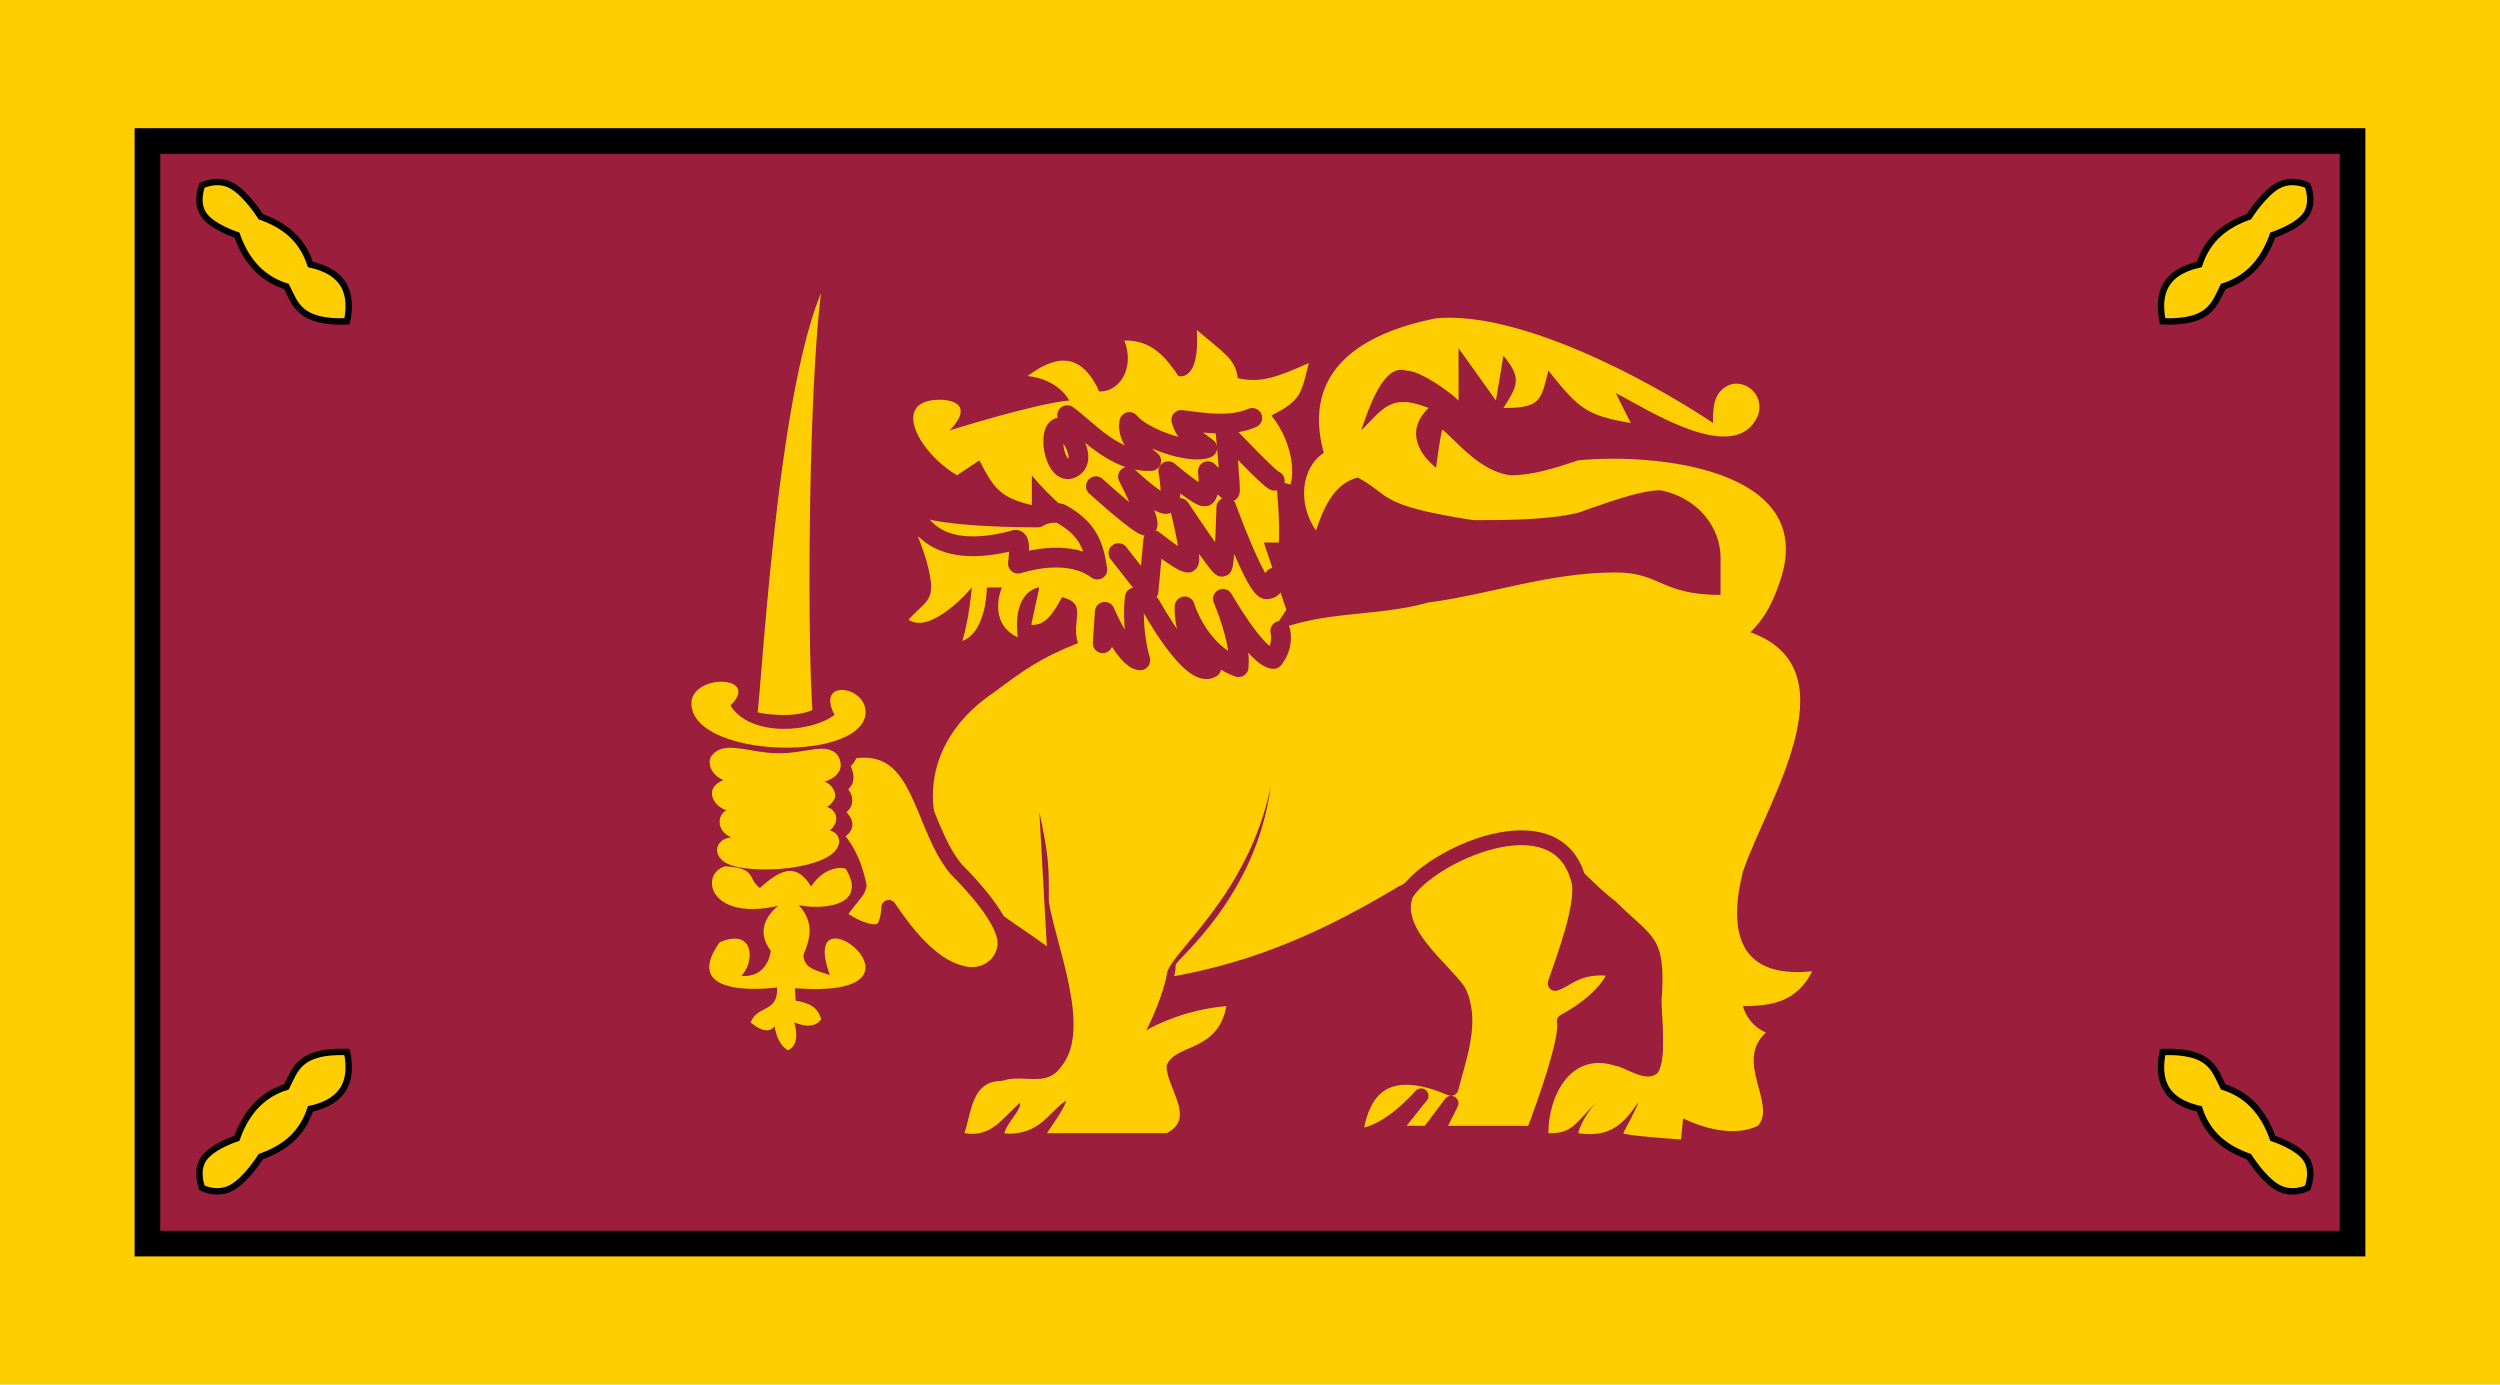 <?xml version="1.0" encoding="UTF-8" standalone="no"?>
<!-- Created with Inkscape (http://www.inkscape.org/) -->
<svg xmlns:dc="http://purl.org/dc/elements/1.1/" xmlns:cc="http://web.resource.org/cc/" xmlns:rdf="http://www.w3.org/1999/02/22-rdf-syntax-ns#" xmlns:svg="http://www.w3.org/2000/svg" xmlns="http://www.w3.org/2000/svg" xmlns:sodipodi="http://sodipodi.sourceforge.net/DTD/sodipodi-0.dtd" xmlns:inkscape="http://www.inkscape.org/namespaces/inkscape" id="svg2" sodipodi:version="0.32" inkscape:version="0.44" width="390" height="216" version="1.0" sodipodi:docbase="C:\Documents and Settings\Zachary\Desktop\Zach" sodipodi:docname="sri lanka previous flag.svg">
  <defs id="defs5"/>
  <sodipodi:namedview inkscape:window-height="573" inkscape:window-width="853" inkscape:pageshadow="2" inkscape:pageopacity="0.0" guidetolerance="10.0" gridtolerance="10.0" objecttolerance="10.0" borderopacity="1.0" bordercolor="#666666" pagecolor="#ffffff" id="base" inkscape:zoom="1.3227434" inkscape:cx="91.569989" inkscape:cy="103.44272" inkscape:window-x="44" inkscape:window-y="58" inkscape:current-layer="svg2"/>
  <rect y="0" x="0" width="390" style="font-size:12px;fill:#ffce00;fill-opacity:1;fill-rule:evenodd;stroke-width:1pt" id="rect3701" height="216"/>
  <rect height="172" id="rect627" style="font-size:12px;fill:#9c1e3d;fill-opacity:1;fill-rule:evenodd;stroke:black;stroke-width:4;stroke-miterlimit:4;stroke-dasharray:none;stroke-opacity:1" width="344" x="23" y="22"/>
  <path style="fill:#ffce00;fill-opacity:1;fill-rule:evenodd;stroke:black;stroke-width:1px;stroke-linecap:butt;stroke-linejoin:miter;stroke-opacity:1" d="M 40.679,33.804 C 40.679,33.804 38.387,30.151 36.095,28.934 C 33.804,27.716 31.512,28.934 31.512,28.934 C 31.512,28.934 30.438,31.584 31.798,33.517 C 33.159,35.451 36.955,36.668 36.955,36.668 C 38.507,41.053 41.164,43.595 44.69,44.69 C 46.047,47.37 46.658,50.411 54.143,50.133 C 54.993,45.84 53.903,42.484 48.414,41.252 C 47.08,37.152 44.198,35.063 40.679,33.804 z " id="path1873" sodipodi:nodetypes="cscsccccc"/>
  <path sodipodi:nodetypes="cscsccccc" id="path1896" d="M 40.679,180.439 C 40.679,180.439 38.387,184.091 36.095,185.309 C 33.804,186.526 31.512,185.309 31.512,185.309 C 31.512,185.309 30.438,182.659 31.798,180.725 C 33.159,178.792 36.955,177.574 36.955,177.574 C 38.507,173.19 41.164,170.648 44.69,169.553 C 46.047,166.873 46.658,163.832 54.143,164.11 C 54.993,168.402 53.903,171.759 48.414,172.991 C 47.08,177.091 44.198,179.179 40.679,180.439 z " style="fill:#ffce00;fill-opacity:1;fill-rule:evenodd;stroke:black;stroke-width:1px;stroke-linecap:butt;stroke-linejoin:miter;stroke-opacity:1"/>
  <path style="fill:#ffce00;fill-opacity:1;fill-rule:evenodd;stroke:black;stroke-width:1px;stroke-linecap:butt;stroke-linejoin:miter;stroke-opacity:1" d="M 350.831,180.439 C 350.831,180.439 353.123,184.091 355.414,185.309 C 357.706,186.526 359.998,185.309 359.998,185.309 C 359.998,185.309 361.072,182.659 359.712,180.725 C 358.351,178.792 354.555,177.574 354.555,177.574 C 353.003,173.19 350.346,170.648 346.82,169.553 C 345.463,166.873 344.852,163.832 337.367,164.11 C 336.517,168.402 337.607,171.759 343.096,172.991 C 344.43,177.091 347.312,179.179 350.831,180.439 z " id="path1898" sodipodi:nodetypes="cscsccccc"/>
  <path sodipodi:nodetypes="cscsccccc" id="path1900" d="M 350.831,33.803 C 350.831,33.803 353.123,30.151 355.414,28.933 C 357.706,27.716 359.998,28.933 359.998,28.933 C 359.998,28.933 361.072,31.583 359.712,33.517 C 358.351,35.451 354.555,36.668 354.555,36.668 C 353.003,41.052 350.346,43.595 346.82,44.689 C 345.463,47.37 344.852,50.41 337.367,50.132 C 336.517,45.84 337.607,42.484 343.096,41.252 C 344.43,37.152 347.312,35.063 350.831,33.803 z " style="fill:#ffce00;fill-opacity:1;fill-rule:evenodd;stroke:black;stroke-width:1px;stroke-linecap:butt;stroke-linejoin:miter;stroke-opacity:1"/>
  <g id="g1917" transform="matrix(0.505,0,0,0.505,-147.34,-16.829)">
    <path d="M 620.171,234.567 L 628.399,234.778 C 628.399,234.778 619.118,242.583 621.226,253.13 C 630.931,238.787 634.516,241.527 634.516,241.527 C 631.563,244.691 625.867,249.121 630.297,258.826 C 634.095,248.911 641.9,241.317 641.9,241.317 C 641.9,241.317 639.789,252.285 644.43,262.411 C 647.804,252.285 653.5,243.638 653.5,243.638 C 653.5,243.638 652.658,254.607 657.509,258.613 C 661.305,255.239 663.837,246.589 663.837,246.589 C 663.837,246.589 671.01,259.247 675.44,261.145 C 679.025,252.496 679.025,245.747 679.025,245.747 C 679.025,245.747 693.792,256.294 705.603,250.177 C 695.056,246.381 691.47,237.521 691.47,237.521 C 691.47,237.521 710.667,245.957 718.893,242.162 C 710.875,236.042 692.105,226.973 692.105,226.973 C 692.105,226.973 706.026,232.035 710.033,230.77 C 708.135,228.028 702.018,224.652 702.018,224.652" id="path579" style="fill:#ffce00;fill-opacity:1;fill-rule:evenodd;stroke:#9c1e3d;stroke-width:4.587pt;stroke-linecap:round;stroke-linejoin:round;stroke-opacity:1"/>
    <path d="M 735.377,131.651 C 760.814,129.337 800.115,150.121 820.946,163.985 C 820.946,159.356 820.946,154.75 825.552,152.436 C 830.181,150.121 837.125,154.75 834.81,161.671 C 827.866,177.826 800.115,159.356 790.88,154.75 C 790.88,154.75 795.509,163.985 795.509,163.985 C 781.622,161.671 779.307,159.356 770.072,147.807 C 767.758,157.042 767.758,159.356 756.185,159.356 C 760.536,152.505 761.995,150.214 756.185,143.201 C 756.185,143.201 753.87,157.042 753.87,157.042 C 753.87,157.042 742.321,140.886 742.321,140.886 C 742.321,140.886 742.321,157.042 742.321,157.042 C 740.006,154.75 730.748,147.807 726.119,147.807 C 719.199,145.492 714.569,159.356 712.255,166.3 C 719.199,159.356 721.49,154.75 733.063,159.356 C 726.79,165.282 728.619,172.387 735.377,177.826 C 735.377,177.826 736.581,168.221 737.321,166.022 C 741.002,168.777 748.802,179.123 758.5,180.141 C 765.443,180.141 772.387,177.826 779.307,175.535 C 802.43,173.22 853.303,177.826 841.754,212.475 C 839.439,219.419 837.125,224.025 832.496,228.654 C 864.876,240.203 837.125,281.773 830.181,302.557 C 825.552,321.027 828.769,335.748 851.567,333.364 C 846.961,342.599 839.439,344.126 830.181,344.126 C 830.181,344.126 831.338,349.681 837.287,352.297 C 827.404,361.162 840.712,374.447 834.81,381.09 C 824.858,385.858 811.688,378.775 811.688,378.775 C 811.688,378.775 811.04,385.325 811.04,385.325 C 811.04,385.325 793.565,384.122 793.195,383.381 C 793.195,383.381 798.171,374.077 797.801,373.892 C 793.171,380.812 788.751,384.862 779.307,383.381 C 779.307,383.381 780.048,379.03 785.209,373.521 C 778.196,380.511 777.433,383.566 770.072,383.381 C 770.072,371.832 776.993,357.991 790.88,362.597 C 793.195,362.597 800.485,368.337 803.911,364.633 C 806.688,360.652 805.045,347.182 805.045,342.553 C 806.503,322.138 802.43,323.342 790.88,311.792 C 781.622,304.872 774.859,294.262 763.309,291.947 C 751.736,289.633 733.063,302.557 723.805,307.163 C 700.682,321.027 679.874,330.262 654.438,334.891 C 654.438,334.891 654.94,333.711 654.94,331.401 C 654.94,329.843 679.907,310.411 684.274,276.292 C 677.44,309.966 653.165,327.756 652.25,334.012 C 651.338,340.27 646.381,350.947 645.779,351.646 C 648.781,349.846 658.412,345.126 670.616,344.126 C 667.985,358.59 654.438,355.676 652.123,362.597 C 652.123,369.54 661.381,378.775 652.123,383.381 C 652.123,383.381 615.137,383.381 615.137,383.381 C 615.137,383.381 620.828,375.502 621.099,373.331 C 616.12,376.352 612.961,384.279 602.057,383.467 C 602.455,380.486 607.677,375.817 606.8,373.984 C 600.562,379.77 597.634,384.647 589.677,383.381 C 591.991,376.461 591.991,367.226 601.249,367.226 C 608.193,364.911 615.137,369.54 619.743,362.597 C 629.001,351.047 618.055,325.781 615.764,311.917 C 615.764,300.368 615.799,298.178 612.822,284.087 C 612.822,284.087 615.137,325.656 615.137,325.656 C 605.878,318.713 596.62,314.107 589.677,304.872 C 573.498,284.087 578.127,260.988 598.935,247.124 C 608.193,240.203 613.192,236.593 624.765,231.987 C 622.451,225.043 628.052,219.928 619.858,217.775 C 617.405,222.057 614.998,226.733 610.322,226.339 C 610.322,226.339 612.822,214.79 612.822,214.79 C 612.822,214.79 604.49,215.299 606.133,230.205 C 596.551,225.599 601.249,214.79 601.249,214.79 C 601.249,214.79 596.62,214.79 596.62,214.79 C 596.62,214.79 596.597,228.538 589.052,231.316 C 591.088,224.858 591.991,214.79 591.991,214.79 C 591.991,214.79 579.608,229.556 572.41,224.765 C 576.646,219.974 579.932,219.187 579.354,213.401 C 578.798,207.638 575.813,200.202 575.271,199.027 C 577.891,200.293 595.336,205.5 606.277,200.076 C 605.552,203.692 605.878,207.869 605.878,207.869 C 617.428,205.555 619.743,205.555 631.315,210.161 C 629.001,194.005 619.743,191.691 610.508,180.141 C 610.508,180.141 610.508,189.376 610.508,189.376 C 601.249,187.085 598.935,184.77 594.306,175.535 C 594.306,175.535 587.385,180.141 587.385,180.141 C 575.188,172.943 566.184,155.861 583.497,156.857 C 593.82,158.153 585.071,166.3 585.071,166.3 C 585.071,166.3 611.549,157.968 622.057,157.042 C 622.057,157.042 619.002,150.584 609.235,149.473 C 617.335,143.386 625.483,141.419 631.315,154.241 C 637.125,154.565 642.541,147.575 639.092,138.502 C 647.679,138.363 651.915,143.803 655.826,149.52 C 659.02,150.098 662.238,146.742 661.474,135.262 C 669.575,142.182 673.556,144.312 674.088,150.144 C 680.985,151.672 685.661,150.121 696.053,145.492 C 693.762,154.75 693.762,157.042 684.504,161.671 C 691.031,169.737 691.718,179.471 690.35,183.01 C 688.084,182.353 687.519,182.205 685.911,181.765 C 686.413,185.334 687.137,195.151 686.818,200.926 C 686.818,200.926 682.189,200.926 682.189,200.926 C 682.189,200.926 689.133,221.71 689.133,221.71 C 689.133,221.71 684.504,228.654 684.504,228.654 C 700.682,221.71 716.884,224.025 733.063,219.419 C 751.556,217.104 770.072,210.161 790.88,210.161 C 804.744,210.161 804.744,217.104 823.261,217.104 C 823.261,212.475 823.261,210.161 823.261,205.555 C 823.261,196.32 816.317,187.085 804.744,184.77 C 797.824,184.77 786.251,189.376 779.307,191.691 C 770.072,194.005 756.185,194.005 746.927,194.005 C 716.884,189.376 721.675,186.46 711.19,180.835 C 704.918,182.502 701.4,187.825 698.275,197.222 C 692.466,188.705 693.762,177.826 700.682,173.22 C 693.762,147.807 712.255,136.257 735.377,131.651 z " id="selection_to_path#1" style="fill:#ffce00;fill-opacity:1;stroke:none;stroke-width:1;stroke-linejoin:round;stroke-opacity:1"/>
    <path d="M 742.321,339.521 C 737.692,332.577 721.49,321.027 726.119,309.478 C 733.063,297.928 772.387,279.458 779.307,304.872 C 781.622,311.792 774.488,330.163 772.174,337.106 C 775.676,336.206 779.569,330.827 790.966,332.776 C 788.843,341.849 774.979,348.846 774.979,348.846 C 776.386,354.984 765.443,383.381 765.443,383.381 C 765.443,383.381 735.377,383.381 735.377,383.381 C 735.377,383.381 740.006,374.146 740.006,374.146 C 740.006,374.146 733.063,383.381 733.063,383.381 C 733.063,383.381 721.49,383.381 721.49,383.381 C 721.49,383.381 730.748,371.832 730.748,371.832 C 730.748,371.832 719.798,384.659 710.466,384.147 C 712.78,365.677 723.805,362.597 740.006,369.54 C 742.321,360.305 746.927,348.756 742.321,339.521 z " id="selection_to_path" style="fill:#ffce00;fill-opacity:1;stroke:#9c1e3d;stroke-width:4.587;stroke-linejoin:round;stroke-opacity:1"/>
    <path d="M 618.486,165.588 C 615.368,167.506 617.914,180.194 622.703,178.034 C 628.672,175.342 620.854,164.131 618.486,165.588 z " id="path577" style="fill:#ffce00;fill-opacity:1;fill-rule:evenodd;stroke:#9c1e3d;stroke-width:4.587pt;stroke-linecap:butt;stroke-linejoin:miter;stroke-opacity:1"/>
    <path d="M 621.437,161.58 C 627.133,165.588 636.204,176.346 647.383,175.714 C 638.944,168.752 640.634,163.69 640.634,163.69 C 645.064,168.963 659.828,173.815 664.679,171.705 C 658.986,167.487 657.93,167.065 656.664,163.057 C 663.416,163.901 671.852,165.378 678.601,162.424" id="path578" style="fill:#ffce00;fill-opacity:1;fill-rule:evenodd;stroke:#9c1e3d;stroke-width:4.587pt;stroke-linecap:round;stroke-linejoin:round;stroke-opacity:1"/>
    <path d="M 632.408,232.035 L 633.04,222.332 C 633.04,222.332 639.368,237.097 644.008,237.308 C 641.055,226.552 642.321,217.902 642.321,217.902" id="path580" style="fill:#ffce00;fill-opacity:1;fill-rule:evenodd;stroke:#9c1e3d;stroke-width:4.587pt;stroke-linecap:round;stroke-linejoin:round;stroke-opacity:1"/>
    <path d="M 647.172,220.223 C 647.172,220.223 659.828,243.425 665.946,239.629 C 656.664,231.401 657.72,220.644 657.72,220.644 C 657.72,220.644 661.939,234.989 674.384,239.419 C 675.227,231.402 669.533,218.324 669.533,218.324 C 669.533,218.324 679.867,236.465 685.142,236.887 C 688.517,232.67 687.251,228.238 687.251,228.238" id="path581" style="fill:#ffce00;fill-opacity:1;fill-rule:evenodd;stroke:#9c1e3d;stroke-width:4.587pt;stroke-linecap:round;stroke-linejoin:round;stroke-opacity:1"/>
    <path d="M 637.259,204.191 L 646.54,216.004 L 648.017,200.183 C 648.017,200.183 657.088,207.355 658.775,207.144 C 660.462,206.933 656.243,190.269 656.243,190.269 C 656.243,190.269 668.478,208.832 669.322,208.41 C 670.165,207.988 670.586,190.058 670.586,190.058 C 670.586,190.058 679.87,215.582 683.034,215.371 C 686.198,215.16 685.353,211.785 685.353,211.785" id="path582" style="fill:#ffce00;fill-opacity:1;fill-rule:evenodd;stroke:#9c1e3d;stroke-width:4.587pt;stroke-linecap:round;stroke-linejoin:round;stroke-opacity:1"/>
    <path d="M 630.297,183.519 C 630.297,183.519 644.64,196.597 646.117,195.753 C 647.593,194.909 640.212,180.565 640.212,180.565 C 640.212,180.565 648.438,188.37 651.602,189.003 C 654.766,189.636 652.658,178.878 652.658,178.878 C 652.658,178.878 662.36,187.105 664.048,186.683 C 665.735,186.261 664.892,178.878 664.892,178.878 C 664.892,178.878 671.22,185.206 671.642,185.206 C 672.063,185.206 670.376,167.065 670.376,167.065 C 670.376,167.065 684.51,182.042 685.564,181.831" id="path583" style="fill:#ffce00;fill-opacity:1;fill-rule:evenodd;stroke:#9c1e3d;stroke-width:4.587pt;stroke-linecap:round;stroke-linejoin:round;stroke-opacity:1"/>
    <path d="M 572.922,188.159 C 573.554,189.214 575.903,207.868 604.802,200.274 C 607.545,198.797 606.339,205.487 606.219,207.445 C 607.485,207.235 621.259,202.323 630.751,209.284 C 629.635,201.568 627.554,196.386 619.328,191.956 C 615.322,191.113 612.396,193.161 612.396,193.161 C 612.396,193.161 577.562,193.433 572.922,188.159 z " id="path584" style="fill:#ffce00;fill-opacity:1;fill-rule:evenodd;stroke:#9c1e3d;stroke-width:4.587pt;stroke-linecap:round;stroke-linejoin:round;stroke-opacity:1"/>
    <path d="M 557.162,306.922 C 556.683,309.082 555.171,309.705 550.855,315.942 C 552.774,318.581 561.601,322.705 563.999,320.548 C 566.159,319.347 566.314,313.628 566.314,313.628 C 570.943,320.548 579.085,331.461 588.343,333.776 C 595.264,336.09 602.208,331.461 602.208,324.541 C 602.208,317.62 591.75,306.443 587.145,301.837 C 575.572,287.973 576.593,261.789 554.715,265.432 C 554.602,265.631 553.727,268.61 551.63,269.142 C 553.387,272.505 554.373,275.347 550.167,276.405 C 553.438,279.618 553.952,281.951 549.748,283.564 C 552.292,286.976 555.271,288.228 549.415,291.147 C 555.542,297.118 556.861,305.904 557.162,306.922" id="selection_to_path#2" style="fill:#ffce00;fill-opacity:1;stroke:#9c1e3d;stroke-width:4.587;stroke-linecap:round;stroke-linejoin:round;stroke-opacity:1"/>
    <path d="M 551.466,111.193 C 544.511,121.268 543.788,232.089 545.948,254.396 C 538.993,258.954 526.041,257.035 522.441,255.595 C 524.122,247.679 530.116,119.108 551.466,111.193 z " id="path585" style="fill:#ffce00;fill-opacity:1;fill-rule:evenodd;stroke:#9c1e3d;stroke-width:4.587pt;stroke-linecap:butt;stroke-linejoin:miter;stroke-opacity:1"/>
    <path d="M 531.797,338.352 C 531.797,338.352 501.092,342.668 514.044,324.441 C 525.08,319.643 524.839,330.917 520.761,334.755 C 525.8,335.315 529.158,332.035 529.876,327.078 C 523.64,318.683 532.514,313.165 532.035,313.165 C 510.688,317.963 507.809,303.33 515.725,300.932 C 525.721,301.49 522.522,304.689 526.52,307.649 C 533.716,301.013 538.034,300.375 542.351,307.17 C 546.668,300.453 552.905,301.173 553.144,301.893 C 560.101,313.644 544.749,314.364 538.514,312.924 C 543.791,318.683 541.631,324.198 539.951,328.279 C 540.111,332.276 543.152,332.915 548.107,334.514 C 537.555,305.409 585.288,342.268 537.312,338.592 C 537.393,339.87 537.474,341.15 537.553,342.43 C 541.472,343.15 544.189,344.108 545.467,348.186 C 543.791,350.424 541.152,350.744 537.074,349.147 C 537.074,349.147 539.472,355.864 535.155,357.782 C 531.556,355.623 531.077,350.346 531.077,350.346 C 529.077,352.825 526.119,351.223 523.64,349.147 C 525.881,343.629 532.197,346.265 531.797,338.352 z " id="path586" style="fill:#ffce00;fill-opacity:1;fill-rule:evenodd;stroke:none;stroke-width:0.25;stroke-linecap:butt;stroke-linejoin:round;stroke-opacity:1"/>
    <path d="M 505.411,249.6 C 507.249,241.282 526.598,242.321 517.405,251.279 C 523.559,261.113 542.43,259.676 549.547,254.158 C 543.548,242.722 559.863,245.201 559.143,253.917 C 557.143,269.346 503.333,267.27 505.411,249.6 z " id="path587" style="fill:#ffce00;fill-opacity:1;fill-rule:evenodd;stroke:none;stroke-width:1pt;stroke-linecap:butt;stroke-linejoin:round;stroke-opacity:1"/>
    <path d="M 514.072,268.561 C 513.618,272.075 522.004,273.605 530.6,273.646 C 539.196,273.69 548.008,272.246 548.404,269.809 C 548.517,265.446 540.898,269.156 532.23,269.084 C 523.562,269.015 516.338,265.615 514.072,268.561 z " id="path596" style="fill:#ffce00;fill-opacity:1;fill-rule:evenodd;stroke:#ffce00;stroke-width:4.587pt;stroke-linecap:butt;stroke-linejoin:round;stroke-opacity:1"/>
    <path d="M 514.75,278.305 C 514.861,281.592 523.191,282.384 530.556,282.611 C 537.923,282.837 545.344,281.365 546.702,278.986 C 545.397,275.246 537.213,278.363 530.554,278.532 C 523.897,278.704 516.505,275.246 514.75,278.305 z " id="path597" style="fill:#ffce00;fill-opacity:1;fill-rule:evenodd;stroke:#ffce00;stroke-width:4.587pt;stroke-linecap:butt;stroke-linejoin:round;stroke-opacity:1"/>
    <path d="M 517.13,287.031 C 516.562,289.524 523.9,291.309 530.656,291.35 C 537.412,291.392 546.987,288.786 547.043,286.124 C 546.647,284.029 537.185,286.86 530.827,287.073 C 524.467,287.286 517.13,284.765 517.13,287.031 z " id="path598" style="fill:#ffce00;fill-opacity:1;fill-rule:evenodd;stroke:#ffce00;stroke-width:4.587pt;stroke-linecap:butt;stroke-linejoin:round;stroke-opacity:1"/>
    <path d="M 516.338,295.982 C 516.905,298.417 525.235,299.241 532.556,298.687 C 539.879,298.136 547.327,295.868 547.95,293.262 C 547.612,291.619 539.199,294.537 532.23,294.891 C 525.261,295.246 516.225,294.054 516.338,295.982 z " id="path599" style="fill:#ffce00;fill-opacity:1;fill-rule:evenodd;stroke:#ffce00;stroke-width:4.587pt;stroke-linecap:butt;stroke-linejoin:round;stroke-opacity:1"/>
  </g>
</svg>